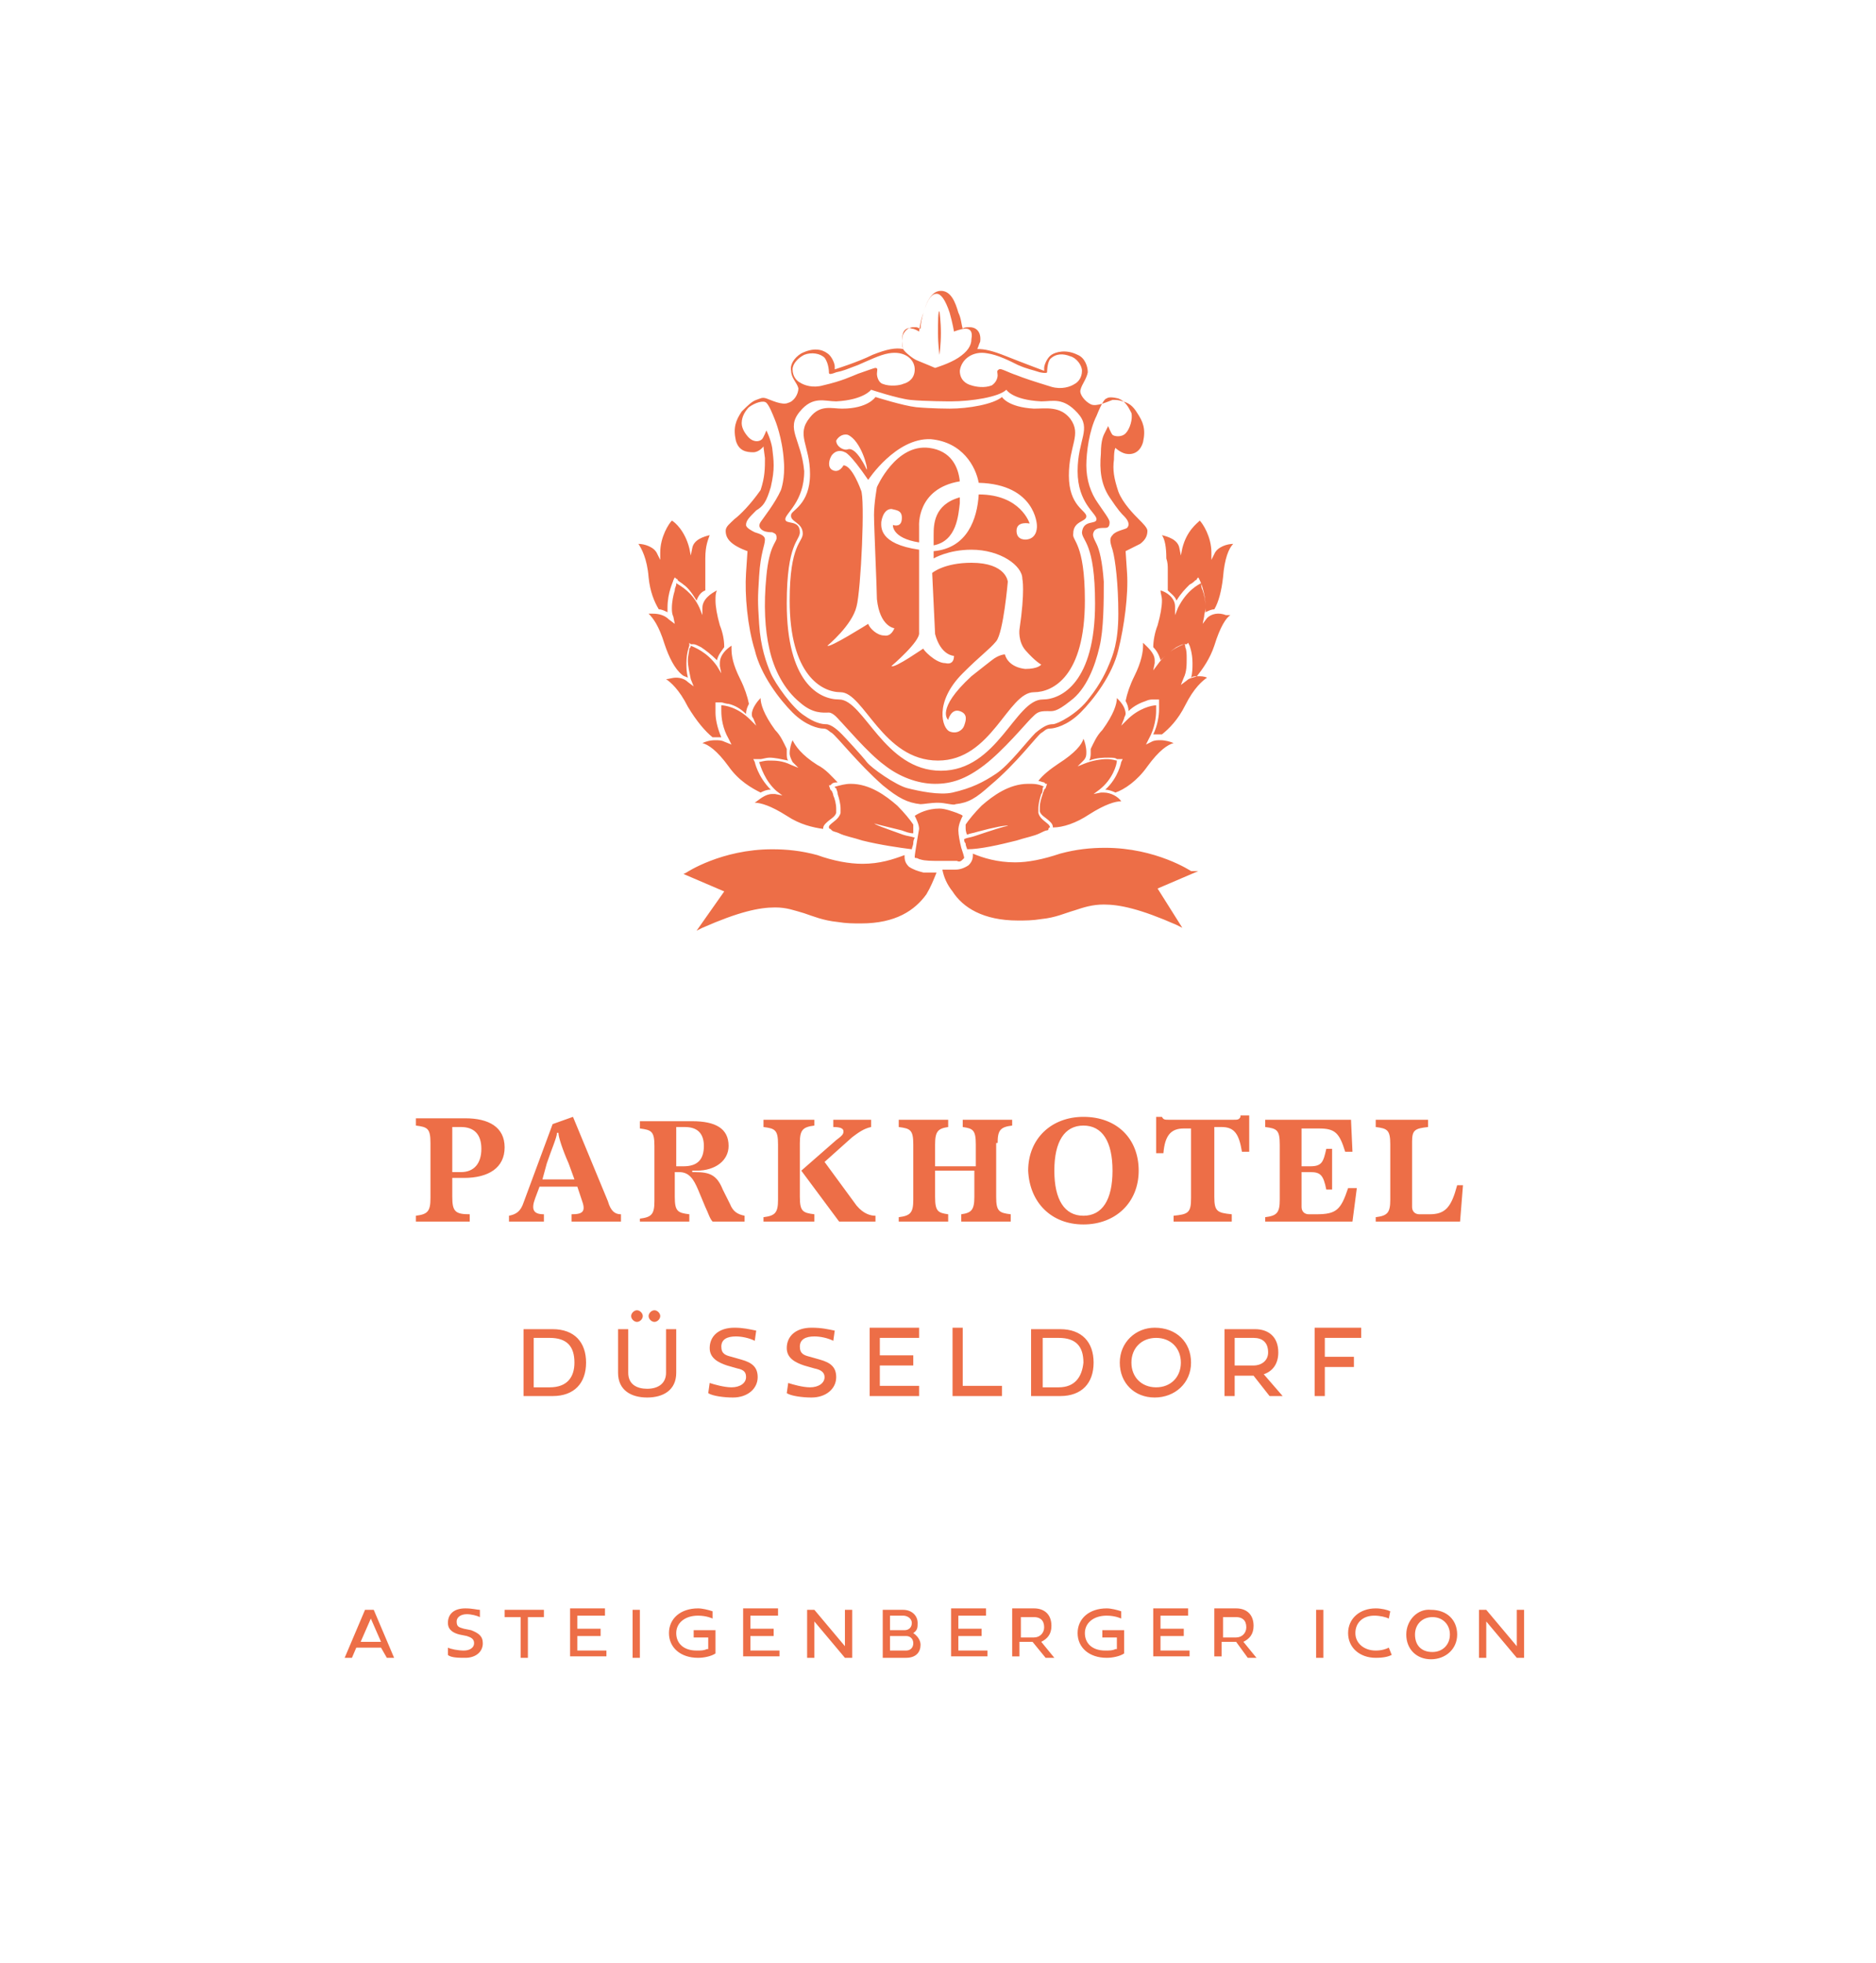 <?xml version="1.0" encoding="utf-8"?>
<!-- Generator: Adobe Illustrator 26.2.1, SVG Export Plug-In . SVG Version: 6.00 Build 0)  -->
<svg version="1.1" id="logo" xmlns="http://www.w3.org/2000/svg" xmlns:xlink="http://www.w3.org/1999/xlink" x="0px" y="0px"
	 viewBox="0 0 129 135" style="enable-background:new 0 0 129 135;" xml:space="preserve">
<style type="text/css">
	.st0{fill:#ED6E47;}
</style>
<g>
	<g>
		<path class="st0" d="M45.3,41.9c0.2,0,0.4,0.1,0.6,0.2c0-0.1,0-0.2,0-0.3c0-1.1,0.4-1.8,0.4-1.9l0.1-0.2l0.1,0.1l0,0c0,0,0,0,0,0
			c0,0,0,0,0,0c0,0,0.1,0,0.1,0.1c0.1,0.1,0.3,0.2,0.4,0.3c0.3,0.2,0.6,0.6,0.9,1.1c0.1-0.3,0.3-0.6,0.6-0.7c0-0.2,0-0.4,0-0.7
			c0-0.2,0-0.4,0-0.7c0-0.3,0-0.5,0-0.8c0-0.9,0.2-1.3,0.3-1.6c-0.4,0.1-1.1,0.3-1.2,0.9l-0.1,0.5l-0.1-0.5c-0.3-1.2-1-1.8-1.2-1.9
			c-0.2,0.2-0.8,1.1-0.8,2.2l0,0.5l-0.2-0.4c-0.2-0.5-0.9-0.7-1.3-0.7c0.2,0.3,0.6,1,0.7,2.3C44.7,40.7,45,41.4,45.3,41.9 M62,57.1
			c0.3,0.1,0.5,0.2,0.8,0.2c0-0.2,0-0.3,0-0.4v0c0-0.1,0-0.2,0-0.2c-0.2-0.3-0.6-0.8-1.1-1.3c-0.8-0.7-1.9-1.5-3.2-1.5v0h0
			c-0.4,0-0.7,0.1-1.1,0.2l0,0l0,0c0,0,0,0.1,0.1,0.1c0,0.1,0.1,0.2,0.1,0.4c0.1,0.3,0.2,0.7,0.2,1v0c0,0.1,0,0.2,0,0.3
			c-0.1,0.4-0.5,0.6-0.7,0.8c-0.1,0.1-0.1,0.1-0.1,0.2l0,0c0,0,0,0.1,0.1,0.1c0,0,0.1,0.1,0.1,0.1c0.1,0.1,0.3,0.1,0.5,0.2
			c0.4,0.2,1,0.3,1.6,0.5c1.2,0.3,2.6,0.5,3.4,0.6c0-0.1,0.1-0.3,0.1-0.4c0-0.1,0-0.2,0.1-0.4c-0.3-0.1-0.5-0.1-0.8-0.2
			c-1.1-0.4-2-0.7-2-0.8C59.9,56.6,60.8,56.8,62,57.1 M47.3,46.6c-0.1-0.4-0.1-0.7-0.1-1c0-0.7,0.2-1.2,0.2-1.2l0-0.2l0.1,0.1l0.1,0
			c0,0,0,0,0,0c0,0,0.1,0,0.1,0c0.1,0,0.3,0.1,0.5,0.2c0.3,0.2,0.7,0.5,1.1,0.9c0.1-0.4,0.3-0.6,0.5-0.9c0-0.5-0.1-1-0.3-1.5
			c-0.2-0.7-0.3-1.3-0.3-1.7c0-0.3,0-0.5,0.1-0.7c-0.4,0.2-1,0.6-1,1.2v0.5l-0.2-0.5c-0.5-1.1-1.3-1.5-1.6-1.7c0,0,0,0.1,0,0.1
			c0,0.1-0.1,0.2-0.1,0.4c-0.1,0.3-0.2,0.8-0.2,1.2c0,0.2,0,0.4,0.1,0.6l0.1,0.5L46,42.6c-0.3-0.3-0.7-0.4-1.1-0.4
			c-0.1,0-0.2,0-0.3,0c0.3,0.3,0.7,0.8,1.1,2.1c0.3,0.9,0.7,1.7,1.2,2.1C47,46.5,47.1,46.5,47.3,46.6 M56.6,57
			c0-0.2,0.1-0.3,0.2-0.4c0.3-0.3,0.6-0.4,0.7-0.7c0-0.1,0-0.2,0-0.2c0,0,0,0,0-0.1v0c0-0.3-0.1-0.7-0.2-0.9c0-0.1-0.1-0.3-0.1-0.3
			s-0.1-0.1-0.1-0.1L57,54l0.1,0l0.1-0.1c0.1-0.1,0.3-0.1,0.4-0.1c-0.4-0.4-0.8-0.9-1.4-1.2c-1.1-0.7-1.5-1.3-1.7-1.7
			c-0.1,0.2-0.2,0.6-0.2,0.9c0,0.2,0.1,0.4,0.2,0.6l0.4,0.4l-0.5-0.2c-0.6-0.3-1.1-0.3-1.5-0.3c-0.4,0-0.6,0.1-0.7,0.1
			c0.1,0.3,0.4,1.3,1.2,2l0.4,0.3l-0.5-0.1c-0.1,0-0.1,0-0.2,0c-0.5,0-0.9,0.4-1.2,0.6c0.4,0,1.1,0.2,2.2,0.9
			C55,56.7,55.9,56.9,56.6,57 M49.2,50.9c-0.4,0-0.7,0.1-0.9,0.2c0.4,0.1,1,0.5,1.8,1.6c0.7,1,1.6,1.5,2.2,1.8
			c0.2-0.1,0.4-0.2,0.7-0.2c-0.9-0.9-1.1-1.9-1.1-1.9l-0.1-0.2l0.2,0l0.1,0v0c0,0,0,0,0,0c0,0,0.1,0,0.2,0c0.1,0,0.4-0.1,0.6-0.1
			c0.4,0,0.8,0.1,1.3,0.2c-0.1-0.1-0.1-0.3-0.1-0.5c0-0.1,0-0.2,0-0.3c-0.2-0.4-0.4-0.9-0.8-1.3c-0.8-1.1-1-1.8-1-2.2
			c-0.2,0.2-0.6,0.7-0.6,1.1c0,0.1,0,0.2,0.1,0.3l0.2,0.5l-0.4-0.4c-0.9-0.9-1.8-1-2-1c0,0.1,0,0.2,0,0.4c0,0.5,0.1,1.2,0.5,1.9
			l0.2,0.4L49.8,51C49.6,50.9,49.4,50.9,49.2,50.9 M81.9,59.9c0,0-2.4-1.6-5.9-1.6c-1,0-2,0.1-3.1,0.4l0,0l0,0
			c-1.2,0.4-2.2,0.6-3.1,0.6c-1.2,0-2.2-0.3-2.9-0.6c0,0,0,0,0,0l0,0.1v0c0,0.3-0.1,0.5-0.3,0.7c-0.3,0.2-0.6,0.3-0.9,0.3
			c-0.2,0-0.5,0-0.9,0c0.1,0.5,0.3,1,0.7,1.5c0.7,1.1,2.1,2,4.5,2c0.5,0,1,0,1.6-0.1c1-0.1,1.6-0.4,2.3-0.6c0.6-0.2,1.2-0.4,2-0.4
			c1.1,0,2.5,0.3,5,1.4l0.4,0.2l-1.7-2.7l2.8-1.2L81.9,59.9z M81.6,46.8l-0.4,0.3l0.2-0.5c0.2-0.4,0.2-0.9,0.2-1.3
			c0-0.3,0-0.6-0.1-0.8c0-0.1,0-0.2-0.1-0.2c0,0,0,0,0,0c-0.2,0.1-1.1,0.4-1.8,1.4l-0.3,0.4l0.1-0.5c0-0.1,0-0.1,0-0.2
			c0-0.5-0.5-0.9-0.8-1.2c0,0.1,0,0.1,0,0.2c0,0.4-0.1,1.1-0.6,2.1c-0.3,0.6-0.5,1.2-0.6,1.7c0.1,0.2,0.2,0.4,0.2,0.7v0
			c0.4-0.4,0.9-0.6,1.2-0.7c0.2-0.1,0.4-0.1,0.5-0.1c0.1,0,0.1,0,0.2,0c0,0,0,0,0,0c0,0,0,0,0,0h0l0.1,0l0.1,0l0,0.2
			c0,0,0,0.2,0,0.5c0,0.4-0.1,1.1-0.4,1.7c0.1,0,0.2,0,0.4,0c0.1,0,0.1,0,0.2,0c0.5-0.4,1.1-1,1.6-2c0.6-1.2,1.2-1.7,1.5-1.9
			c-0.2-0.1-0.4-0.1-0.7-0.1C82.1,46.6,81.8,46.6,81.6,46.8 M72.4,56.9c0.7,0,1.6-0.3,2.5-0.9c1.1-0.7,1.8-0.9,2.2-0.9
			c-0.2-0.3-0.7-0.6-1.2-0.6c-0.1,0-0.1,0-0.2,0l-0.5,0.1l0.4-0.3c0.9-0.7,1.2-1.7,1.2-2c-0.1,0-0.3-0.1-0.7-0.1
			c-0.4,0-1,0.1-1.5,0.3l-0.5,0.2l0.4-0.4c0.2-0.2,0.2-0.4,0.2-0.6c0-0.3-0.1-0.7-0.2-0.9c-0.1,0.4-0.6,1-1.7,1.7
			c-0.6,0.4-1.1,0.8-1.4,1.2c0.1,0,0.3,0.1,0.4,0.1l0.1,0.1l0.1,0l-0.1,0.3c0,0,0,0-0.1,0.1c0,0.1-0.1,0.2-0.1,0.3
			c-0.1,0.3-0.2,0.6-0.2,0.9v0c0,0,0,0,0,0.1c0,0,0,0.1,0,0.2c0.1,0.3,0.4,0.4,0.7,0.7C72.3,56.6,72.4,56.7,72.4,56.9 M83,42.5
			l-0.3,0.4l0.1-0.5c0-0.2,0.1-0.4,0.1-0.6c0-0.5-0.1-0.9-0.2-1.2c-0.1-0.2-0.1-0.3-0.1-0.4c0,0,0-0.1,0-0.1c-0.2,0.1-1,0.5-1.6,1.7
			l-0.2,0.5v-0.6c0-0.6-0.6-1-1-1.1c0,0.2,0.1,0.4,0.1,0.7c0,0.4-0.1,1-0.3,1.7c-0.2,0.5-0.3,1.1-0.3,1.5c0.2,0.2,0.4,0.5,0.5,0.9
			c0.4-0.4,0.8-0.7,1.1-0.9c0.2-0.1,0.4-0.2,0.5-0.2c0.1,0,0.1,0,0.1,0c0,0,0,0,0,0l0.1,0l0.1-0.1l0.1,0.2c0,0,0.2,0.5,0.2,1.2
			c0,0.3,0,0.7-0.1,1c0.1-0.1,0.3-0.1,0.4-0.1c0.4-0.5,0.9-1.2,1.2-2.1c0.4-1.3,0.8-1.9,1.1-2.1c-0.1,0-0.2,0-0.3,0
			C83.8,42.1,83.3,42.2,83,42.5 M62.5,59.6c-0.2-0.2-0.3-0.4-0.3-0.7v0l0-0.1c0,0,0,0,0,0c-0.8,0.3-1.7,0.6-2.9,0.6
			c-0.9,0-2-0.2-3.1-0.6l0,0l0,0c-1.1-0.3-2.1-0.4-3.1-0.4c-3.5,0-5.9,1.6-5.9,1.6l-0.2,0.1l2.8,1.2L47.9,64l0.4-0.2
			c2.5-1.1,3.9-1.4,5-1.4c0.8,0,1.3,0.2,2,0.4c0.6,0.2,1.3,0.5,2.3,0.6c0.6,0.1,1.1,0.1,1.6,0.1c2.4,0,3.7-0.9,4.5-2
			c0.3-0.5,0.5-1,0.7-1.5c-0.4,0-0.7,0-0.9,0C63.1,59.9,62.8,59.8,62.5,59.6 M66.2,59.1c0,0,0.1-0.1,0.1-0.1c0-0.1-0.1-0.4-0.2-0.7
			c-0.1-0.4-0.2-0.9-0.2-1.2c0-0.4,0.2-0.8,0.3-1c-0.1-0.1-0.2-0.1-0.4-0.2c-0.3-0.1-0.8-0.3-1.2-0.3h0c-0.8,0-1.4,0.3-1.7,0.5
			c0.1,0.2,0.3,0.6,0.3,0.9c0,0,0,0,0,0c0,0-0.3,1.7-0.3,1.9c0,0.1,0,0.1,0.1,0.1c0.1,0,0.2,0.1,0.3,0.1c0.3,0.1,0.8,0.1,1.4,0.1
			c0.4,0,0.8,0,1.1,0C66,59.3,66.1,59.2,66.2,59.1 M49,50.7c0.1,0,0.1,0,0.2,0c0.1,0,0.2,0,0.4,0c-0.3-0.7-0.4-1.3-0.4-1.7
			c0-0.3,0-0.5,0-0.5l0-0.2l0.1,0l0.1,0h0c0,0,0,0,0,0c0,0,0,0,0,0c0,0,0.1,0,0.2,0c0.1,0,0.3,0.1,0.5,0.1c0.4,0.1,0.8,0.3,1.2,0.7
			c0,0,0,0,0,0c0-0.3,0.1-0.5,0.2-0.7c-0.1-0.5-0.3-1.1-0.6-1.7c-0.5-1-0.6-1.6-0.6-2.1c0-0.1,0-0.2,0-0.2c-0.3,0.2-0.8,0.6-0.8,1.2
			c0,0,0,0.1,0,0.2l0.1,0.5l-0.3-0.5c-0.7-1-1.6-1.3-1.8-1.4c0,0,0,0,0,0c0,0.1,0,0.1-0.1,0.2c0,0.2-0.1,0.5-0.1,0.8
			c0,0.4,0.1,0.8,0.2,1.3l0.2,0.5l-0.4-0.3c-0.2-0.2-0.5-0.3-0.8-0.3c-0.3,0-0.5,0.1-0.7,0.1c0.3,0.2,0.9,0.7,1.5,1.9
			C47.9,49.6,48.5,50.3,49,50.7 M59.2,33.7c0,0-0.6-1.7-1.2-1.7c0,0-0.3,0.6-0.8,0.3c-0.3-0.2-0.2-0.7,0-1c0.4-0.5,0.9-0.2,0.9-0.2
			s0.3,0,1.6,1.9c0,0,1.9-2.9,4.3-2.8c2.2,0.2,3.1,1.9,3.3,3c3.9,0.1,4,2.9,4,2.9s0.1,0.9-0.7,1c0,0-0.7,0.1-0.7-0.6
			c0-0.7,0.9-0.5,0.9-0.5s-0.6-2-3.5-2c-0.1,1.7-0.8,3.7-3.1,3.9c0,0.3,0,0.5,0,0.5s1-0.6,2.6-0.6c2,0,3.5,1.1,3.5,2
			c0,0,0.2,0.8-0.2,3.5c0,0-0.1,0.8,0.4,1.4c0.7,0.8,1.1,1,1.1,1S71.4,46,70.5,46c-0.9-0.1-1.3-0.6-1.4-1c0,0-0.4,0-0.9,0.4
			c0,0-0.9,0.7-1.4,1.1c-2.5,2.3-1.6,3-1.6,3s0.2-0.8,0.8-0.6c0.6,0.2,0.4,0.7,0.3,1c-0.1,0.3-0.5,0.6-1,0.4c-0.5-0.2-1.1-2,0.9-4
			c1.3-1.3,1.8-1.6,2.3-2.2c0.5-0.6,0.8-4.1,0.8-4.1s-0.1-1.3-2.5-1.3c-1.9,0-2.7,0.7-2.7,0.7l0.2,4.2c0.4,1.5,1.3,1.5,1.3,1.5
			c0,0.4-0.2,0.6-0.6,0.5c-0.7,0-1.6-1-1.5-1c0.1-0.1-2,1.4-2.2,1.2c0,0,2-1.7,1.9-2.3l0-5.7c-2.8-0.4-2.6-1.6-2.6-1.9
			c0,0,0.1-0.9,0.7-0.9c0.4,0.1,0.8,0.1,0.7,0.8c-0.1,0.5-0.6,0.3-0.6,0.3s-0.1,0.9,1.8,1.2l0-1.1c0,0-0.2-2.6,2.8-3.1
			c-0.1-1-0.6-2.1-2.1-2.3c-2.3-0.3-3.6,2.7-3.6,2.7s-0.2,1.1-0.2,1.9c0,0.8,0.2,5.2,0.2,5.8c0.2,1.9,1.2,2,1.2,2s-0.2,0.6-0.7,0.5
			c-0.5,0-1-0.5-1.1-0.8c0,0-2.7,1.7-2.8,1.5c0,0,1.7-1.4,2-2.7C59.2,40.6,59.5,34.2,59.2,33.7 M58.3,29.9c0.9,0.4,1.4,2.3,1.3,2.4
			c0,0-0.7-1.6-1.3-1.4c-0.3,0.1-0.8-0.2-0.8-0.6C57.6,30.1,57.9,29.8,58.3,29.9 M55.2,36.7c0,0.6-0.9,0.7-0.9,4.6
			c0,5.1,2.2,6.3,3.5,6.3c1.6,0,2.9,4.7,6.7,4.7c3.7,0,4.8-4.7,6.6-4.7c1.3,0,3.5-1.1,3.5-6.3c0-4-0.9-4.1-0.8-4.6
			c0-0.9,0.9-0.8,0.9-1.2c0-0.4-1.2-0.7-1.2-2.8c0-2.1,0.9-2.8,0.1-3.9c-0.7-0.9-1.7-0.7-2.5-0.7c-1.8-0.1-2.2-0.8-2.2-0.8
			c-0.6,0.5-2.3,0.8-3.6,0.8c0,0-1.2,0-2.3-0.1c-0.9-0.1-2.8-0.7-2.8-0.7s-0.5,0.8-2.3,0.8c-0.7,0-1.5-0.3-2.2,0.6
			c-1,1.2,0,1.9,0,3.9c0,2.1-1.3,2.5-1.3,2.8C54.3,35.9,55.2,35.9,55.2,36.7 M80.3,39.2c0,0.2,0,0.5,0,0.7c0,0.2,0,0.5,0,0.7
			c0.2,0.2,0.5,0.4,0.6,0.7c0.3-0.5,0.6-0.8,0.9-1.1c0.2-0.1,0.3-0.2,0.4-0.3c0.1,0,0.1-0.1,0.1-0.1c0,0,0,0,0,0c0,0,0,0,0,0l0,0
			l0.1-0.1l0.1,0.2c0,0,0.4,0.8,0.4,1.9c0,0.1,0,0.2,0,0.3c0.2-0.1,0.4-0.2,0.6-0.2c0.3-0.5,0.5-1.3,0.6-2.2c0.1-1.3,0.4-2,0.7-2.3
			c-0.4,0-1.1,0.2-1.3,0.7l-0.2,0.4l0-0.5c0-1.1-0.6-2-0.8-2.2c-0.2,0.2-0.9,0.7-1.2,1.9l-0.1,0.5l-0.1-0.5
			c-0.1-0.6-0.8-0.8-1.2-0.9c0.2,0.3,0.3,0.8,0.3,1.6C80.3,38.7,80.3,38.9,80.3,39.2 M64.7,22.9c0-0.8-0.1-1.5-0.1-1.5
			c-0.1,0-0.1,0.7-0.1,1.5c0,0.8,0.1,1.5,0.1,1.5C64.6,24.4,64.7,23.7,64.7,22.9 M77.4,49.1c0-0.5-0.4-0.9-0.6-1.1
			c0,0.4-0.2,1.1-1,2.2c-0.4,0.4-0.6,0.9-0.8,1.3c0,0.1,0,0.2,0,0.3c0,0.1,0,0.3-0.1,0.5c0.5-0.2,1-0.2,1.3-0.2c0.3,0,0.5,0,0.6,0.1
			c0.1,0,0.1,0,0.2,0c0,0,0,0,0,0l0,0l0.1,0l0.1,0l-0.1,0.2c0,0-0.2,1.1-1.1,1.9c0.2,0,0.5,0.1,0.7,0.2c0.6-0.2,1.5-0.8,2.2-1.8
			c0.8-1.1,1.4-1.5,1.8-1.6c-0.2-0.1-0.6-0.2-0.9-0.2c-0.2,0-0.4,0-0.6,0.1l-0.4,0.2l0.2-0.4c0.4-0.7,0.5-1.5,0.5-1.9
			c0-0.2,0-0.3,0-0.4c-0.3,0-1.2,0.2-2,1l-0.4,0.4l0.2-0.5C77.3,49.3,77.4,49.2,77.4,49.1 M64.2,36.8c0,0.2,0,0.5,0,0.7
			c1.6-0.3,1.7-2.1,1.8-2.9c0-0.1,0-0.2,0-0.4C64.2,34.7,64.2,36.1,64.2,36.8 M67,57.5c-0.3,0.1-0.5,0.1-0.7,0.2
			c0,0.1,0,0.2,0.1,0.3c0,0.2,0.1,0.3,0.1,0.4c0.9,0,2.2-0.3,3.4-0.6c0.6-0.2,1.2-0.3,1.6-0.5c0.2-0.1,0.4-0.2,0.5-0.2
			c0.1,0,0.1-0.1,0.1-0.1c0,0,0-0.1,0.1-0.1l0,0c0-0.1-0.1-0.2-0.1-0.2c-0.2-0.2-0.6-0.4-0.7-0.8c0-0.1,0-0.2,0-0.3v0
			c0-0.3,0.1-0.7,0.2-1c0.1-0.1,0.1-0.3,0.1-0.4c0-0.1,0.1-0.1,0.1-0.1l0,0l0,0c-0.4-0.2-0.7-0.2-1.1-0.2h0v0
			c-1.3,0-2.4,0.8-3.2,1.5c-0.5,0.5-0.9,1-1.1,1.3c0,0.1,0,0.2,0,0.2v0c0,0.1,0,0.3,0.1,0.5c0.2-0.1,0.4-0.1,0.7-0.2
			c1.1-0.3,2.1-0.5,2.1-0.4C69.1,56.8,68.2,57.1,67,57.5 M53,33.5c0.3-1.3,0.2-1.8,0.1-2.7c-0.1-0.6-0.4-1.2-0.4-1.2
			s-0.2,0.5-0.3,0.6c-0.2,0.2-0.6,0.2-0.9-0.1c-0.2-0.2-0.5-0.6-0.5-1c0-0.5,0.3-0.9,0.5-1.1c0.4-0.3,1-0.5,1.2-0.3
			c0.2,0.2,0.4,0.7,0.6,1.2c0,0,0.5,1.2,0.6,2.8c0.1,1.2-0.2,2-0.2,2c-0.4,0.9-1.2,1.9-1.4,2.2s0,0.5,0.2,0.6
			c0.2,0.1,0.5,0.1,0.6,0.1c0.2,0.1,0.3,0.1,0.3,0.4c0,0.3-0.5,0.5-0.7,2.6c-0.2,2-0.1,3.7,0.2,5c0.3,1.4,1,2.8,2.1,3.7
			c0.9,0.8,1.6,0.7,2,0.7c0.3,0,0.7,0.5,0.7,0.5c0.4,0.4,2,2.3,3.1,3.1c1,0.8,2.3,1.3,3.5,1.3c1.1,0,2.1-0.3,3.4-1.3
			c1.3-1,2.8-2.8,3.2-3.2c0.4-0.4,0.5-0.5,1.1-0.5c0.4,0,0.6,0.1,1.6-0.7c1.1-0.8,1.7-2.4,2-3.7c0.3-1.2,0.3-3.2,0.3-4.5
			c-0.1-1.4-0.3-2.2-0.5-2.6c-0.2-0.4-0.3-0.6-0.2-0.8c0.1-0.3,0.5-0.3,0.8-0.3c0.2,0,0.3-0.1,0.3-0.4c0-0.2-0.4-0.7-0.8-1.3
			c-0.5-0.7-0.8-1.6-0.8-2.6c0-0.9,0.2-2.4,0.7-3.4c0.4-1,0.6-1.2,0.7-1.2c0.1-0.1,0.4-0.1,0.8,0c0.5,0.2,0.7,0.6,0.9,1
			c0.1,0.4-0.1,1.1-0.4,1.4c-0.3,0.3-0.8,0.2-0.9,0.1c-0.1-0.1-0.3-0.6-0.3-0.6s-0.1,0.2-0.2,0.4c-0.1,0.2-0.3,0.5-0.3,1.5
			c-0.1,1.1,0,2.1,0.6,3c0.6,0.9,0.8,1.1,1,1.3c0.3,0.3,0.4,0.6,0.2,0.8c-0.1,0.1-0.8,0.2-1,0.5c-0.2,0.2-0.2,0.4,0,1
			c0.2,0.7,0.4,2.4,0.4,4.4c0,2-0.4,2.9-0.6,3.4c-0.2,0.5-0.6,1.4-1.4,2.4c-0.8,1.1-2.2,1.8-2.5,1.8c-0.3,0-0.6,0.1-1.2,0.6
			c-0.6,0.6-1.8,2.2-2.7,2.8c-0.9,0.6-1.7,1-3,1.3c-0.9,0.2-2.3-0.1-3.1-0.3c-0.8-0.2-2.5-1.4-2.8-1.8c-0.3-0.4-1.5-1.7-1.7-1.9
			c-0.2-0.2-0.7-0.7-1.1-0.7c-0.3,0-0.8-0.1-1.5-0.6c-0.8-0.5-2-2.2-2.3-2.9c-0.3-0.7-0.7-1.8-0.8-3.4c-0.1-1.6-0.1-1.7,0-3.3
			c0.1-1.6,0.4-2.1,0.4-2.5c0-0.3-0.4-0.4-0.7-0.5c-0.2-0.1-0.6-0.3-0.6-0.5c0-0.3,0.2-0.5,0.7-1C52.5,34.8,52.7,34.5,53,33.5
			 M55,28.3c0.9-1.1,1.7-0.7,2.5-0.7c1.9-0.1,2.4-0.8,2.4-0.8s1.8,0.6,2.7,0.7c1,0.1,2.8,0.1,2.8,0.1c1.4,0,3.3-0.3,3.8-0.8
			c0,0,0.4,0.7,2.4,0.8c0.8,0,1.5-0.3,2.5,0.8c1,1.1,0,1.8,0,4c0,2.2,1.3,2.9,1.3,3.3c0,0.4-0.9,0-1,0.9c0,0.6,0.9,0.7,0.9,4.9
			c0,5.4-2.3,6.6-3.6,6.6c-1.9,0-3.1,4.9-7,4.9c-3.9,0-5.3-4.9-7-4.9c-1.4,0-3.6-1.2-3.6-6.6c0-4.2,0.9-4.3,0.9-4.9
			c0-0.9-1-0.5-1-0.9c0-0.4,1.3-1.2,1.3-3.3C55.1,30.2,54,29.5,55,28.3 M54.5,25.4c0-0.4,0.4-0.8,0.8-1c0.5-0.2,1.1-0.1,1.4,0.2
			C57,25,57,25.6,57,25.6c0,0.1,0,0.2,0.5,0c0.5-0.1,0.7-0.2,1.5-0.5c0.7-0.3,1.5-0.7,2.1-0.8c1.1-0.2,1.8,0.4,1.8,1.1
			c0,0.6-0.4,0.9-0.8,1c-0.2,0.1-0.9,0.2-1.4,0c-0.3-0.1-0.4-0.5-0.4-0.7c0-0.2,0.1-0.4-0.1-0.4c-0.1,0-0.6,0.2-1.2,0.4
			c-0.5,0.2-1.1,0.5-2.4,0.8c-0.7,0.2-1.3,0-1.6-0.2C54.8,26.2,54.5,25.9,54.5,25.4 M62.1,22.9c0.1-0.3,0.4-0.4,0.6-0.3
			c0.2,0,0.5,0.2,0.5,0.2s0.1-0.8,0.3-1.3c0.3-1,0.6-1.3,0.9-1.3c0.3,0,0.6,0.4,0.9,1.3c0.2,0.7,0.3,1.3,0.3,1.3s0.5-0.2,0.8-0.2
			c0.3,0,0.5,0.2,0.4,0.7c0,0.5-0.3,0.9-0.9,1.3c-0.6,0.4-1.6,0.7-1.6,0.7s-0.7-0.3-1.2-0.5c-0.3-0.1-0.9-0.6-1-0.8
			C62,23.5,62,23.2,62.1,22.9 M67.9,24.3c0.7,0.1,1.5,0.5,2.1,0.8c0.7,0.3,0.9,0.3,1.5,0.5c0.5,0.1,0.5,0,0.5,0c0,0,0-0.6,0.2-0.9
			c0.4-0.4,0.9-0.4,1.4-0.2c0.4,0.1,0.8,0.6,0.8,1c0,0.5-0.3,0.8-0.5,0.9c-0.3,0.2-0.9,0.4-1.6,0.2c-1.3-0.4-1.9-0.6-2.4-0.8
			c-0.6-0.2-1.1-0.5-1.2-0.4c-0.2,0.1-0.1,0.2-0.1,0.4c0,0.2-0.1,0.5-0.4,0.7c-0.5,0.2-1.1,0.1-1.4,0c-0.4-0.1-0.8-0.4-0.8-1
			C66.1,24.7,66.9,24.1,67.9,24.3 M50.5,35.7c-0.3,0.3-0.6,0.5-0.6,0.8c0,0.3,0.1,0.6,0.5,0.9c0.4,0.3,1,0.5,1,0.5l-0.1,1.5
			c-0.1,1.5,0.1,3.7,0.6,5.3c0.4,1.7,1.7,3.4,2.6,4.3c0.9,0.9,1.8,1.1,2.1,1.1c0.3,0,0.4,0.2,0.6,0.3c0.4,0.3,1.8,2.1,3.5,3.6
			c1.1,0.9,1.7,1.2,2.6,1.3c0.2,0,0.7-0.1,1.2-0.1c0.5,0,1.1,0.2,1.2,0.1c0.9-0.1,1.4-0.4,2.4-1.3c1.8-1.5,3.2-3.4,3.5-3.6
			c0.2-0.1,0.3-0.3,0.6-0.3c0.3,0,1.2-0.2,2.1-1.1c0.9-0.9,2.2-2.6,2.6-4.3c0.4-1.6,0.7-3.8,0.6-5.3l-0.1-1.5c0,0,0.6-0.3,1-0.5
			c0.4-0.3,0.5-0.6,0.5-0.9c0-0.2-0.3-0.5-0.6-0.8c-0.3-0.3-1.1-1.1-1.4-1.9c-0.3-0.9-0.4-1.5-0.3-2.2c0-0.7,0.1-0.8,0.1-0.8
			s0.3,0.3,0.7,0.4c0.5,0.1,1-0.1,1.2-0.8c0.2-0.9,0-1.4-0.4-2c-0.3-0.5-0.6-0.7-1-0.8c-0.3-0.1-0.4-0.1-0.7-0.1
			c-0.3,0.1-1.1,0.5-1.5,0.3c-0.4-0.2-0.8-0.7-0.7-1c0.1-0.4,0.4-0.7,0.5-1.2c0-0.4-0.2-1-0.7-1.2c-0.8-0.4-1.5-0.2-1.8,0
			c-0.3,0.2-0.5,0.7-0.5,0.9v0.2c0,0-1.6-0.6-2.6-1c-1-0.4-1.5-0.5-2-0.5c0.1-0.2,0.1-0.3,0.2-0.5c0.1-0.8-0.4-1-0.7-1
			c-0.2,0-0.4,0-0.5,0.1c-0.1-0.3-0.1-0.7-0.3-1.1c-0.2-0.7-0.5-1.5-1.2-1.5c-0.8,0-1.1,1.2-1.2,1.5c-0.1,0.3-0.2,0.8-0.2,1.1
			c-0.1,0-0.2-0.1-0.3-0.1c-0.1,0-0.2,0-0.2,0c-0.2,0-0.5,0.1-0.7,0.5c-0.1,0.3-0.1,0.7,0,1c-0.5-0.1-1.1,0-2.1,0.4
			c-1,0.5-2.6,1-2.6,1l0-0.2c0-0.2-0.2-0.7-0.5-0.9c-0.4-0.3-1-0.4-1.8,0c-0.5,0.3-0.8,0.8-0.7,1.2c0,0.5,0.4,0.8,0.5,1.2
			c0,0.4-0.3,0.9-0.7,1c-0.4,0.2-1.2-0.2-1.5-0.3c-0.3-0.1-0.4,0-0.7,0.1c-0.3,0.1-0.6,0.4-1,0.8c-0.4,0.6-0.6,1.1-0.4,2
			c0.2,0.7,0.7,0.8,1.2,0.8c0.4,0,0.7-0.4,0.7-0.4s0,0.1,0.1,0.8c0,0.7,0,1.3-0.3,2.2C51.6,34.7,50.9,35.4,50.5,35.7"/>
		<path class="st0" d="M91.1,94h2v-0.7h-2V92h2.5v-0.7h-3.2V96h0.7V94z M86.2,92c0.6,0,1,0.3,1,1c0,0.6-0.5,0.9-1,0.9h-1.3V92H86.2z
			 M87.3,96h0.9l-1.3-1.5c0.6-0.2,1-0.7,1-1.5c0-1.1-0.7-1.6-1.6-1.6h-2.1V96h0.7v-1.4h1.3L87.3,96z M77.8,93.7c0-1,0.7-1.7,1.7-1.7
			c1,0,1.7,0.7,1.7,1.7c0,1-0.7,1.7-1.7,1.7C78.5,95.4,77.8,94.7,77.8,93.7 M77,93.7c0,1.4,1,2.4,2.4,2.4c1.4,0,2.5-1,2.5-2.4
			c0-1.4-1-2.4-2.5-2.4C78.1,91.3,77,92.3,77,93.7 M72.8,95.4h-1.1V92h1.1c1.2,0,1.7,0.6,1.7,1.7C74.4,94.7,73.9,95.4,72.8,95.4
			 M70.9,91.4V96h2c1.5,0,2.3-0.9,2.3-2.3c0-1.4-0.8-2.3-2.3-2.3H70.9z M68.8,95.3h-2.6v-4h-0.7V96h3.4V95.3z M63.2,95.3h-2.7v-1.4
			h2.3v-0.7h-2.3V92h2.7v-0.7h-3.4V96h3.4V95.3z M55.8,91.3c-1.1,0-1.7,0.6-1.7,1.4c0,0.7,0.6,1,1.2,1.2l0.7,0.2
			c0.5,0.1,0.7,0.3,0.7,0.6c0,0.4-0.4,0.7-1,0.7c-0.5,0-1.2-0.2-1.5-0.3l-0.1,0.7c0.3,0.2,1.1,0.3,1.7,0.3c1,0,1.7-0.6,1.7-1.4
			c0-0.7-0.4-1-1.1-1.2l-0.7-0.2c-0.4-0.1-0.7-0.2-0.7-0.7c0-0.5,0.4-0.7,1-0.7c0.4,0,0.9,0.1,1.3,0.3l0.1-0.7
			C56.9,91.4,56.5,91.3,55.8,91.3 M50.5,91.3c-1.1,0-1.7,0.6-1.7,1.4c0,0.7,0.6,1,1.2,1.2l0.7,0.2c0.5,0.1,0.6,0.3,0.6,0.6
			c0,0.4-0.4,0.7-1,0.7c-0.5,0-1.2-0.2-1.5-0.3l-0.1,0.7c0.3,0.2,1.1,0.3,1.7,0.3c1,0,1.7-0.6,1.7-1.4c0-0.7-0.4-1-1.1-1.2l-0.7-0.2
			c-0.4-0.1-0.7-0.2-0.7-0.7c0-0.5,0.4-0.7,1-0.7c0.4,0,0.9,0.1,1.3,0.3l0.1-0.7C51.5,91.4,51.1,91.3,50.5,91.3 M45,90.9
			c0.2,0,0.4-0.2,0.4-0.4c0-0.2-0.2-0.4-0.4-0.4c-0.2,0-0.4,0.2-0.4,0.4S44.8,90.9,45,90.9 M43.8,90.9c0.2,0,0.4-0.2,0.4-0.4
			c0-0.2-0.2-0.4-0.4-0.4c-0.2,0-0.4,0.2-0.4,0.4S43.6,90.9,43.8,90.9 M42.5,94.4c0,1.2,0.9,1.7,2,1.7c1.1,0,2-0.5,2-1.7v-3h-0.7v3
			c0,0.7-0.5,1.1-1.3,1.1c-0.7,0-1.3-0.3-1.3-1.1v-3h-0.7V94.4z M37.8,95.4h-1.1V92h1.1c1.2,0,1.7,0.6,1.7,1.7
			C39.5,94.7,39,95.4,37.8,95.4 M36,91.4V96h2c1.5,0,2.3-0.9,2.3-2.3c0-1.4-0.8-2.3-2.3-2.3H36z"/>
		<path class="st0" d="M100.2,81.5c-0.4,1.5-0.8,2-1.9,2h-0.7c-0.3,0-0.5-0.2-0.5-0.5v-4.5c0-0.8,0.2-0.9,1.1-1V77h-3.6v0.5
			c0.8,0.1,1,0.2,1,1.2v3.8c0,0.9-0.2,1.1-1,1.2V84h5.8l0.2-2.5H100.2z M92.7,81.7c-0.5,1.5-0.8,1.8-2.2,1.8H90
			c-0.3,0-0.5-0.2-0.5-0.5v-2.4h0.6c0.7,0,0.9,0.2,1.1,1.2h0.4v-2.8h-0.4c-0.2,0.9-0.3,1.2-1.1,1.2h-0.6v-2.6h1.2
			c1.1,0,1.4,0.3,1.8,1.6H93L92.9,77H87v0.5c0.8,0.1,1,0.2,1,1.2v3.8c0,0.9-0.2,1.1-1,1.2V84H93l0.3-2.3H92.7z M85.3,76.8
			C85.2,77,85.1,77,84.8,77h-4.4c-0.3,0-0.4,0-0.5-0.2h-0.4v2.5H80c0.1-1.2,0.5-1.7,1.4-1.7h0.5v4.8c0,1-0.2,1.1-1.2,1.2V84h4v-0.5
			c-1-0.1-1.2-0.2-1.2-1.2v-4.8h0.5c0.9,0,1.2,0.5,1.4,1.7h0.5v-2.5H85.3z M74.5,83.6c-1.3,0-2-1.1-2-3.1c0-2,0.7-3.1,2-3.1
			s2,1.1,2,3.1C76.5,82.5,75.8,83.6,74.5,83.6 M74.5,84.2c2.2,0,3.8-1.5,3.8-3.7c0-2.2-1.5-3.7-3.8-3.7c-2.2,0-3.8,1.5-3.8,3.7
			C70.8,82.7,72.3,84.2,74.5,84.2 M68.6,78.6c0-0.9,0.2-1.1,1-1.2V77h-3.4v0.5c0.7,0.1,0.9,0.2,0.9,1.2v1.5h-2.8v-1.5
			c0-0.9,0.2-1.1,0.9-1.2V77h-3.4v0.5c0.8,0.1,1,0.2,1,1.2v3.8c0,0.9-0.2,1.1-1,1.2V84h3.4v-0.5c-0.7-0.1-0.9-0.2-0.9-1.2v-1.8H67
			v1.8c0,0.9-0.2,1.1-0.9,1.2V84h3.4v-0.5c-0.8-0.1-1-0.2-1-1.2V78.6z M56.7,79.9l1.9-1.7c0.4-0.3,0.8-0.6,1.3-0.7V77h-2.6v0.5
			c0.5,0,0.7,0.1,0.7,0.3c0,0.2-0.1,0.3-0.5,0.6l-2.4,2.1l2.6,3.5h2.5v-0.4c-0.3,0-0.8-0.1-1.3-0.7L56.7,79.9z M55,78.6
			c0-0.9,0.2-1.1,1-1.2V77h-3.5v0.5c0.8,0.1,1,0.2,1,1.2v3.8c0,0.9-0.2,1.1-1,1.2V84H56v-0.5c-0.8-0.1-1-0.2-1-1.2V78.6z M46.4,77.5
			h0.7c1,0,1.3,0.6,1.3,1.3c0,0.9-0.4,1.4-1.4,1.4h-0.5V77.5z M47.4,84v-0.5c-0.8-0.1-1-0.2-1-1.2v-1.7h0.3c0.7,0,1,0.5,1.3,1.2
			l0.5,1.2c0.2,0.4,0.3,0.8,0.5,1h2.2v-0.4c-0.5-0.1-0.8-0.3-1-0.8l-0.5-1c-0.4-1-0.9-1.2-1.9-1.2l-0.2,0v-0.1l0.3,0
			c1.3,0,2.2-0.7,2.2-1.7c0-1.2-0.9-1.7-2.5-1.7h-3.6v0.5c0.8,0.1,1,0.2,1,1.2v3.8c0,0.9-0.2,1.1-1,1.2V84H47.4z M37.6,80
			c0.3-0.9,0.7-1.8,0.7-2.1h0.1c0,0.3,0.3,1.2,0.7,2.1l0.4,1.1h-2.2L37.6,80z M39.4,76.8L38,77.3l-2,5.4c-0.2,0.6-0.5,0.8-1,0.9V84
			h2.4v-0.5c-0.7,0-0.9-0.3-0.6-1.1l0.3-0.8h2.6l0.3,0.9c0.3,0.8,0.1,1-0.7,1V84h3.4v-0.5c-0.4,0-0.7-0.2-0.9-0.9L39.4,76.8z
			 M31.1,77.5h0.6c0.9,0,1.4,0.5,1.4,1.5c0,1-0.5,1.6-1.4,1.6h-0.6V77.5z M32.3,84v-0.5c-1,0-1.2-0.2-1.2-1.2V81h0.8
			c1.7,0,2.8-0.7,2.8-2.1c0-1.4-1.1-2-2.7-2h-3.4v0.5c0.8,0.1,1,0.2,1,1.2v3.8c0,0.9-0.2,1.1-1,1.2V84H32.3z"/>
		<path class="st0" d="M102.2,111.5l2.1,2.5h0.5v-3.3h-0.5v2.5l-2.1-2.5h-0.5v3.3h0.5V111.5z M97.3,112.4c0-0.7,0.5-1.2,1.2-1.2
			c0.7,0,1.2,0.5,1.2,1.2c0,0.7-0.5,1.2-1.2,1.2C97.7,113.6,97.3,113.1,97.3,112.4 M96.7,112.4c0,1,0.7,1.7,1.7,1.7
			c1,0,1.8-0.7,1.8-1.7c0-1-0.7-1.7-1.8-1.7C97.5,110.6,96.7,111.4,96.7,112.4 M95.5,113.3c-0.2,0.1-0.5,0.2-0.9,0.2
			c-0.8,0-1.4-0.5-1.4-1.2c0-0.7,0.5-1.2,1.3-1.2c0.4,0,0.8,0.1,1,0.2l0.1-0.5c-0.2-0.1-0.6-0.2-1-0.2c-1.1,0-1.9,0.7-1.9,1.7
			c0,1,0.8,1.7,1.9,1.7c0.6,0,0.9-0.1,1.1-0.2L95.5,113.3z M91,110.7h-0.5v3.3H91V110.7z M85,111.2c0.4,0,0.7,0.2,0.7,0.7
			c0,0.4-0.3,0.7-0.7,0.7h-0.9v-1.4H85z M85.8,114h0.6l-0.9-1.1c0.4-0.2,0.7-0.5,0.7-1.1c0-0.8-0.5-1.2-1.2-1.2h-1.5v3.3h0.5v-1H85
			L85.8,114z M81.7,113.5h-1.9v-1h1.6v-0.5h-1.6v-0.9h1.9v-0.5h-2.4v3.3h2.5V113.5z M76.7,113.4c-0.2,0.1-0.4,0.1-0.7,0.1
			c-0.9,0-1.4-0.5-1.4-1.2s0.6-1.2,1.5-1.2c0.6,0,1,0.2,1,0.2l0-0.5c-0.3-0.1-0.7-0.2-1-0.2c-1.2,0-2,0.7-2,1.7c0,1,0.8,1.7,2,1.7
			c0.4,0,0.9-0.1,1.2-0.3v-1.6h-1.5v0.5h1V113.4z M71.1,111.2c0.4,0,0.7,0.2,0.7,0.7c0,0.4-0.3,0.7-0.7,0.7h-0.9v-1.4H71.1z
			 M71.9,114h0.6l-0.9-1.1c0.4-0.2,0.7-0.5,0.7-1.1c0-0.8-0.5-1.2-1.2-1.2h-1.5v3.3h0.5v-1h0.9L71.9,114z M67.8,113.5h-1.9v-1h1.6
			v-0.5h-1.6v-0.9h1.9v-0.5h-2.4v3.3h2.5V113.5z M61.2,113.5v-1h1.1c0.3,0,0.5,0.2,0.5,0.5c0,0.3-0.2,0.5-0.5,0.5H61.2z M61.2,112.1
			v-1h0.9c0.3,0,0.6,0.2,0.6,0.5c0,0.3-0.2,0.5-0.5,0.5H61.2z M60.7,114h1.6c0.7,0,1-0.4,1-0.9c0-0.3-0.2-0.6-0.5-0.8
			c0.3-0.2,0.3-0.4,0.3-0.7c0-0.5-0.4-0.9-1-0.9h-1.4V114z M56,111.5l2.1,2.5h0.5v-3.3h-0.5v2.5l-2.1-2.5h-0.5v3.3H56V111.5z
			 M53.5,113.5h-1.9v-1h1.6v-0.5h-1.6v-0.9h1.9v-0.5h-2.4v3.3h2.5V113.5z M48.6,113.4c-0.2,0.1-0.4,0.1-0.7,0.1
			c-0.9,0-1.4-0.5-1.4-1.2s0.6-1.2,1.5-1.2c0.6,0,1,0.2,1,0.2l0-0.5c-0.3-0.1-0.7-0.2-1-0.2c-1.2,0-2,0.7-2,1.7c0,1,0.8,1.7,2,1.7
			c0.4,0,0.9-0.1,1.2-0.3v-1.6h-1.5v0.5h1V113.4z M44,110.7h-0.5v3.3H44V110.7z M41.6,113.5h-1.9v-1h1.6v-0.5h-1.6v-0.9h1.9v-0.5
			h-2.4v3.3h2.5V113.5z M35.8,114h0.5v-2.8h1.1v-0.5h-2.7v0.5h1.1V114z M32,110.6c-0.8,0-1.2,0.4-1.2,1c0,0.5,0.4,0.7,0.8,0.8
			l0.5,0.1c0.3,0.1,0.5,0.2,0.5,0.5c0,0.3-0.3,0.5-0.7,0.5c-0.4,0-0.9-0.1-1.1-0.2l0,0.5C31,114,31.6,114,32,114
			c0.7,0,1.2-0.4,1.2-1c0-0.5-0.3-0.7-0.8-0.9l-0.5-0.1c-0.3-0.1-0.5-0.1-0.5-0.5c0-0.3,0.3-0.5,0.7-0.5c0.3,0,0.7,0.1,0.9,0.2
			l0-0.5C32.8,110.7,32.5,110.6,32,110.6 M25.5,111.3l0.7,1.6h-1.4L25.5,111.3z M26.6,114h0.5l-1.4-3.3h-0.6l-1.4,3.3h0.5l0.3-0.7
			h1.7L26.6,114z"/>
	</g>
</g>
</svg>
